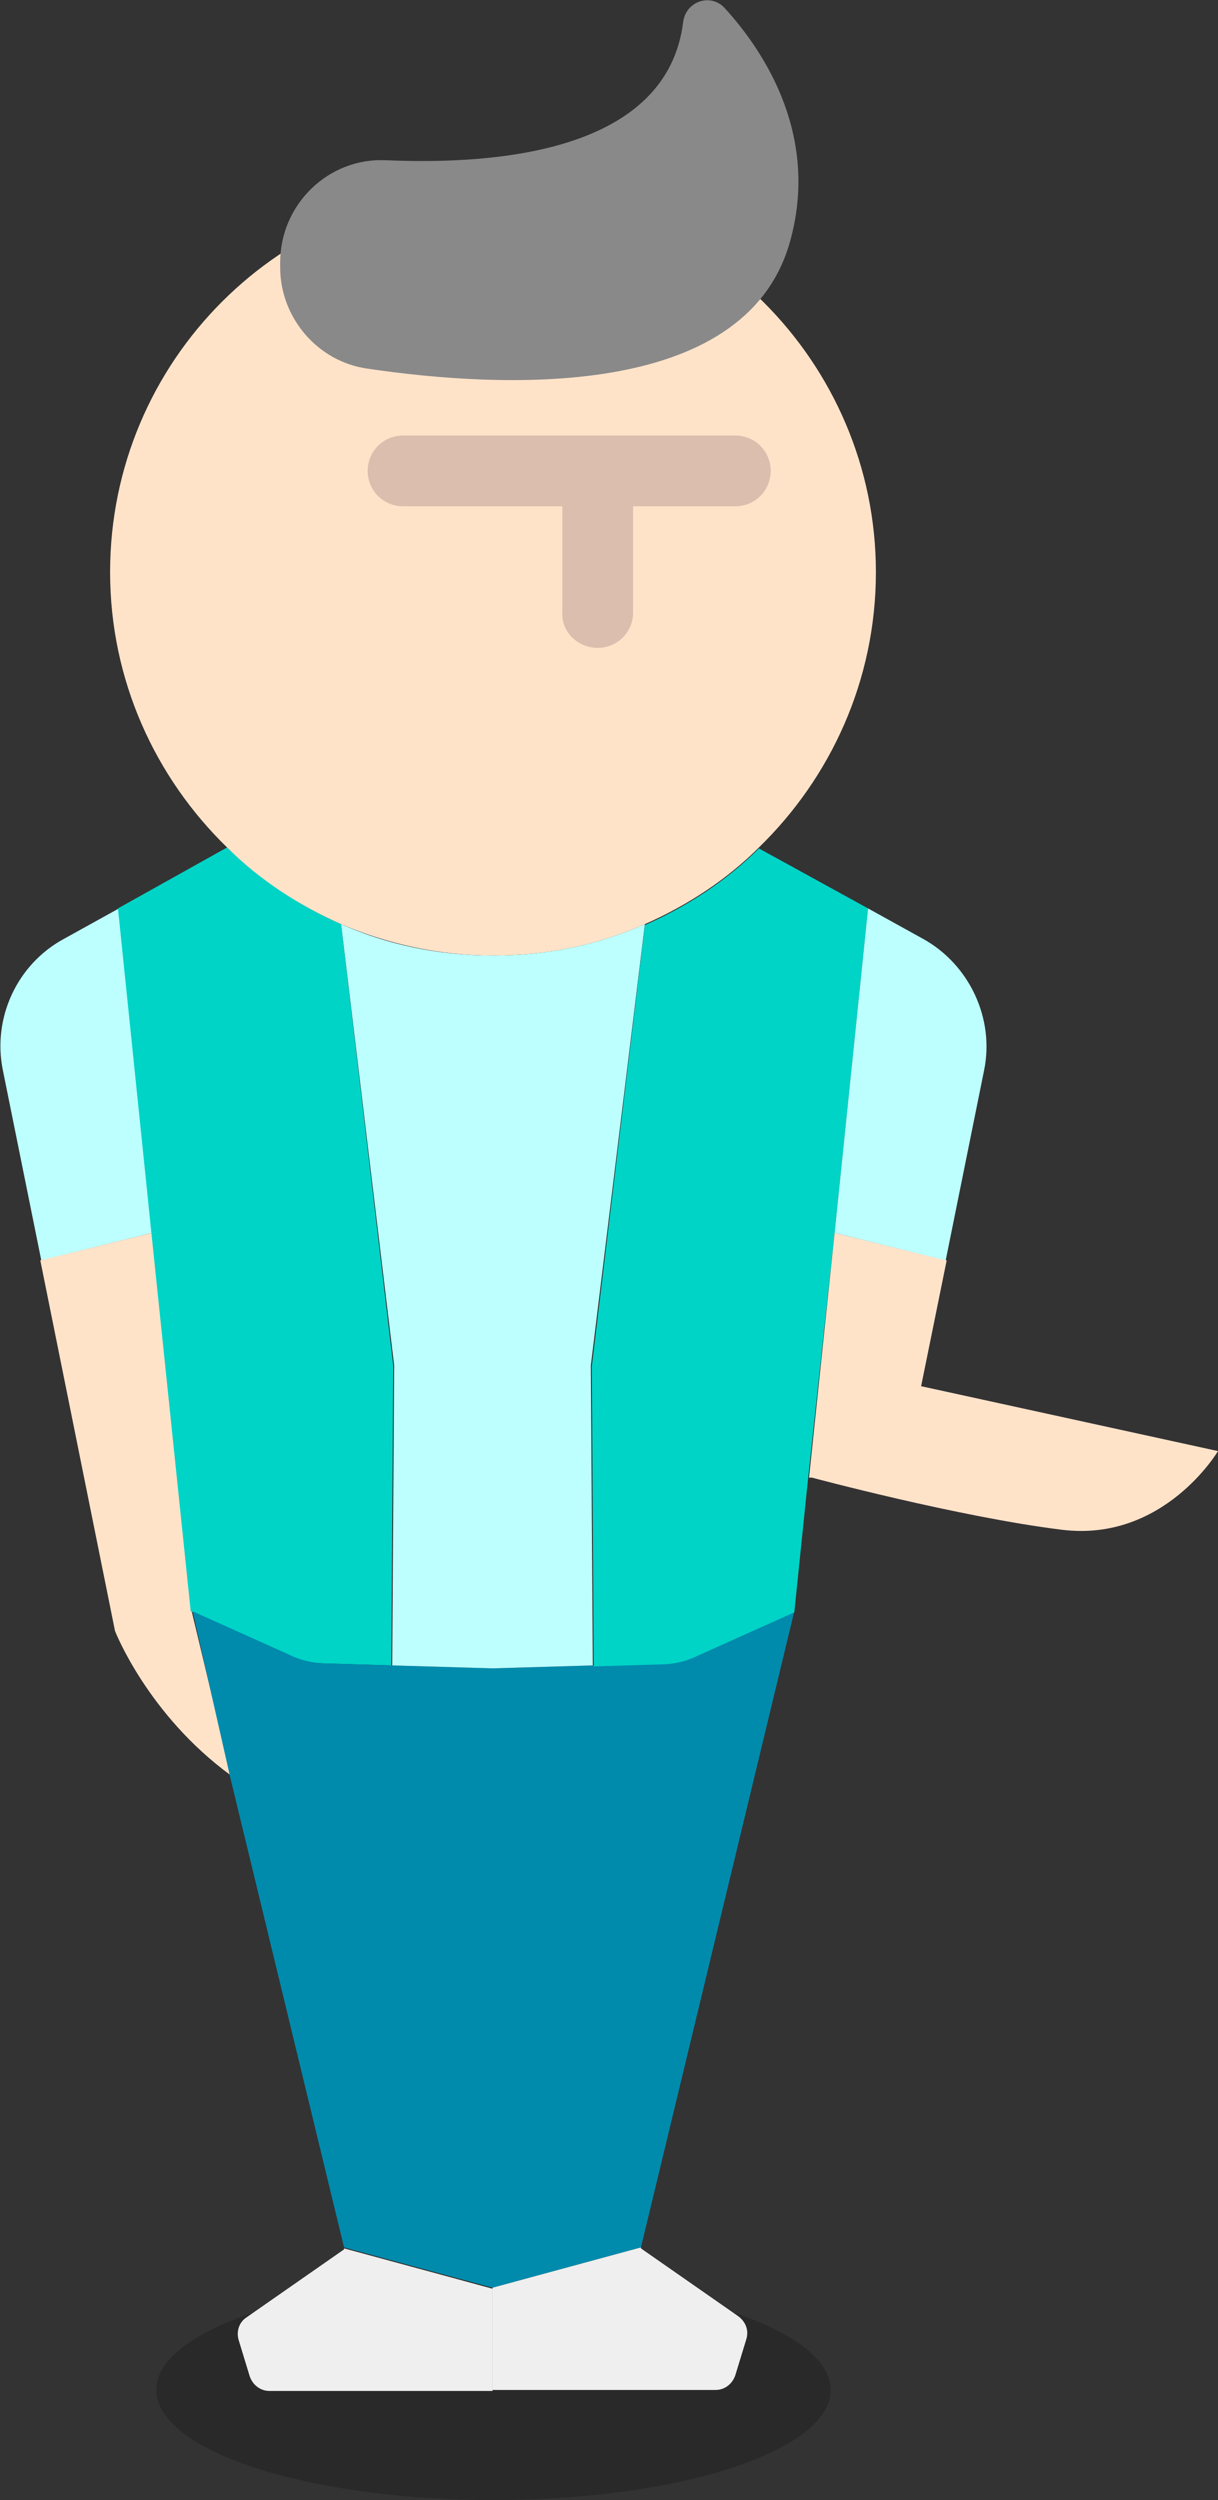 <?xml version="1.0" encoding="utf-8"?>
<!-- Generator: Adobe Illustrator 18.0.0, SVG Export Plug-In . SVG Version: 6.00 Build 0)  -->
<!DOCTYPE svg PUBLIC "-//W3C//DTD SVG 1.1//EN" "http://www.w3.org/Graphics/SVG/1.1/DTD/svg11.dtd">
<svg version="1.1" xmlns="http://www.w3.org/2000/svg" xmlns:xlink="http://www.w3.org/1999/xlink" x="0px" y="0px"
	 viewBox="0 0 123.9 254.3" enable-background="new 0 0 123.9 254.3" xml:space="preserve">
<rect x="0" y="0" width="123.9" height="254.3" fill="#333333" stroke="none"/>
<g id="圖層_1">
	<g>
		<ellipse opacity="0.2" cx="50.2" cy="243.1" rx="34.3" ry="11.2"/>
		<g>
			<g>
				<g id="XMLID_18_">
					<g>
						<path fill="#BDFFFF" d="M6.5,95.5c-4.8,2.6-7.3,8.1-6.2,13.4l3.9,19.3l11.3-2.8l-3.4-33L6.5,95.5z"/>
						<path fill="#FFE3C9" d="M4.1,128.2l7.6,37.7c0,0,3.3,8.5,11.8,14.7l-4-16.7l-4-38.5L4.1,128.2z"/>
						<path fill="#00D4C7" d="M15.4,125.4l4,38.5l9.8,4.4c1.3,0.6,2.6,0.9,3.9,0.9l6.7,0.2l0.2-30.5L34.7,94
							c-4.3-1.9-8.2-4.5-11.6-7.8l0,0L12,92.4L15.4,125.4z"/>
						<path fill="#008BAD" d="M23.4,180.7L35,228.6l0,0l15.1,4.1l15.1-4.1l0,0l15.6-64.7l-9.8,4.4c-1.3,0.6-2.6,0.9-3.9,0.9
							l-6.7,0.2l-10.2,0.3l-10.2-0.3l-6.7-0.2c-1.4,0-2.7-0.3-3.9-0.9l-9.8-4.4L23.4,180.7z"/>
						<path fill="#FFE3C9" d="M50.1,19.3c-21.5,0-38.9,17.4-38.9,38.9c0,11,4.6,20.9,11.9,28c3.3,3.3,7.3,5.9,11.6,7.8
							c4.7,2,9.9,3.2,15.5,3.2c5.5,0,10.7-1.1,15.4-3.2c4.3-1.9,8.3-4.5,11.6-7.8c7.3-7.1,11.9-17,11.9-28
							C89.1,36.8,71.6,19.3,50.1,19.3z"/>
						<path fill="#EFEFEF" d="M25.1,235.7c-0.8,0.5-1.1,1.5-0.8,2.4l1.1,3.6c0.3,0.9,1.1,1.5,2,1.5h22.7v-10.2v-0.2l-15.1-4.1l0,0.1
							L25.1,235.7z"/>
						<path fill="#BDFFFF" d="M34.7,94l5.4,44.9l-0.2,30.5l10.2,0.3l10.2-0.3l-0.2-30.5L65.6,94c-4.7,2.1-9.9,3.2-15.4,3.2
							C44.6,97.2,39.4,96.1,34.7,94z"/>
						<path fill="#EFEFEF" d="M50.1,232.9v10.2h22.7c0.9,0,1.7-0.6,2-1.5l1.1-3.6c0.3-0.9,0-1.8-0.8-2.4l-9.9-6.9l0-0.1l-15.1,4.1
							V232.9z"/>
						<path fill="#00D4C7" d="M84.9,125.4l3.4-33l-11.1-6.1l0,0c-3.3,3.3-7.3,5.9-11.6,7.8l-5.4,44.9l0.2,30.5l6.7-0.2
							c1.4,0,2.7-0.3,3.9-0.9l9.8-4.4l1.4-13.6L84.9,125.4z"/>
						<path fill="#FFE3C9" d="M84.9,125.4l-2.6,24.9l0.3,0c0,0,14.9,4,25.4,5.3c10.4,1.3,15.9-8,15.9-8L93.7,141l2.6-12.8
							L84.9,125.4z"/>
						<path fill="#BDFFFF" d="M88.3,92.4l-3.4,33l11.3,2.8l3.9-19.3c1.1-5.3-1.5-10.8-6.2-13.4L88.3,92.4z"/>
					</g>
				</g>
			</g>
			<path fill="#898989" d="M69.5,2.2c0.3-2.1,2.8-2.9,4.2-1.4c4.3,4.7,9.7,13.3,6.6,24c-4.7,16-29.4,14.7-42.9,12.7
				c-5.1-0.7-8.9-5.2-8.9-10.3v-0.5c0-5.9,4.9-10.7,10.8-10.4C50.9,16.8,67.9,15.3,69.5,2.2z"/>
			<g>
				<g>
					<path fill="#DBBEAD" d="M41,51.5h33.8c2,0,3.6-1.6,3.6-3.6s-1.6-3.6-3.6-3.6H41c-2,0-3.6,1.6-3.6,3.6S39,51.5,41,51.5z"/>
				</g>
				<g>
					<path fill="#DBBEAD" d="M60.8,65.9c2,0,3.6-1.6,3.6-3.6V47.9c0-2-1.6-3.6-3.6-3.6s-3.6,1.6-3.6,3.6v14.4
						C57.1,64.3,58.8,65.9,60.8,65.9z"/>
				</g>
			</g>
		</g>
	</g>
</g>
<g id="Layer_2">
</g>
</svg>
